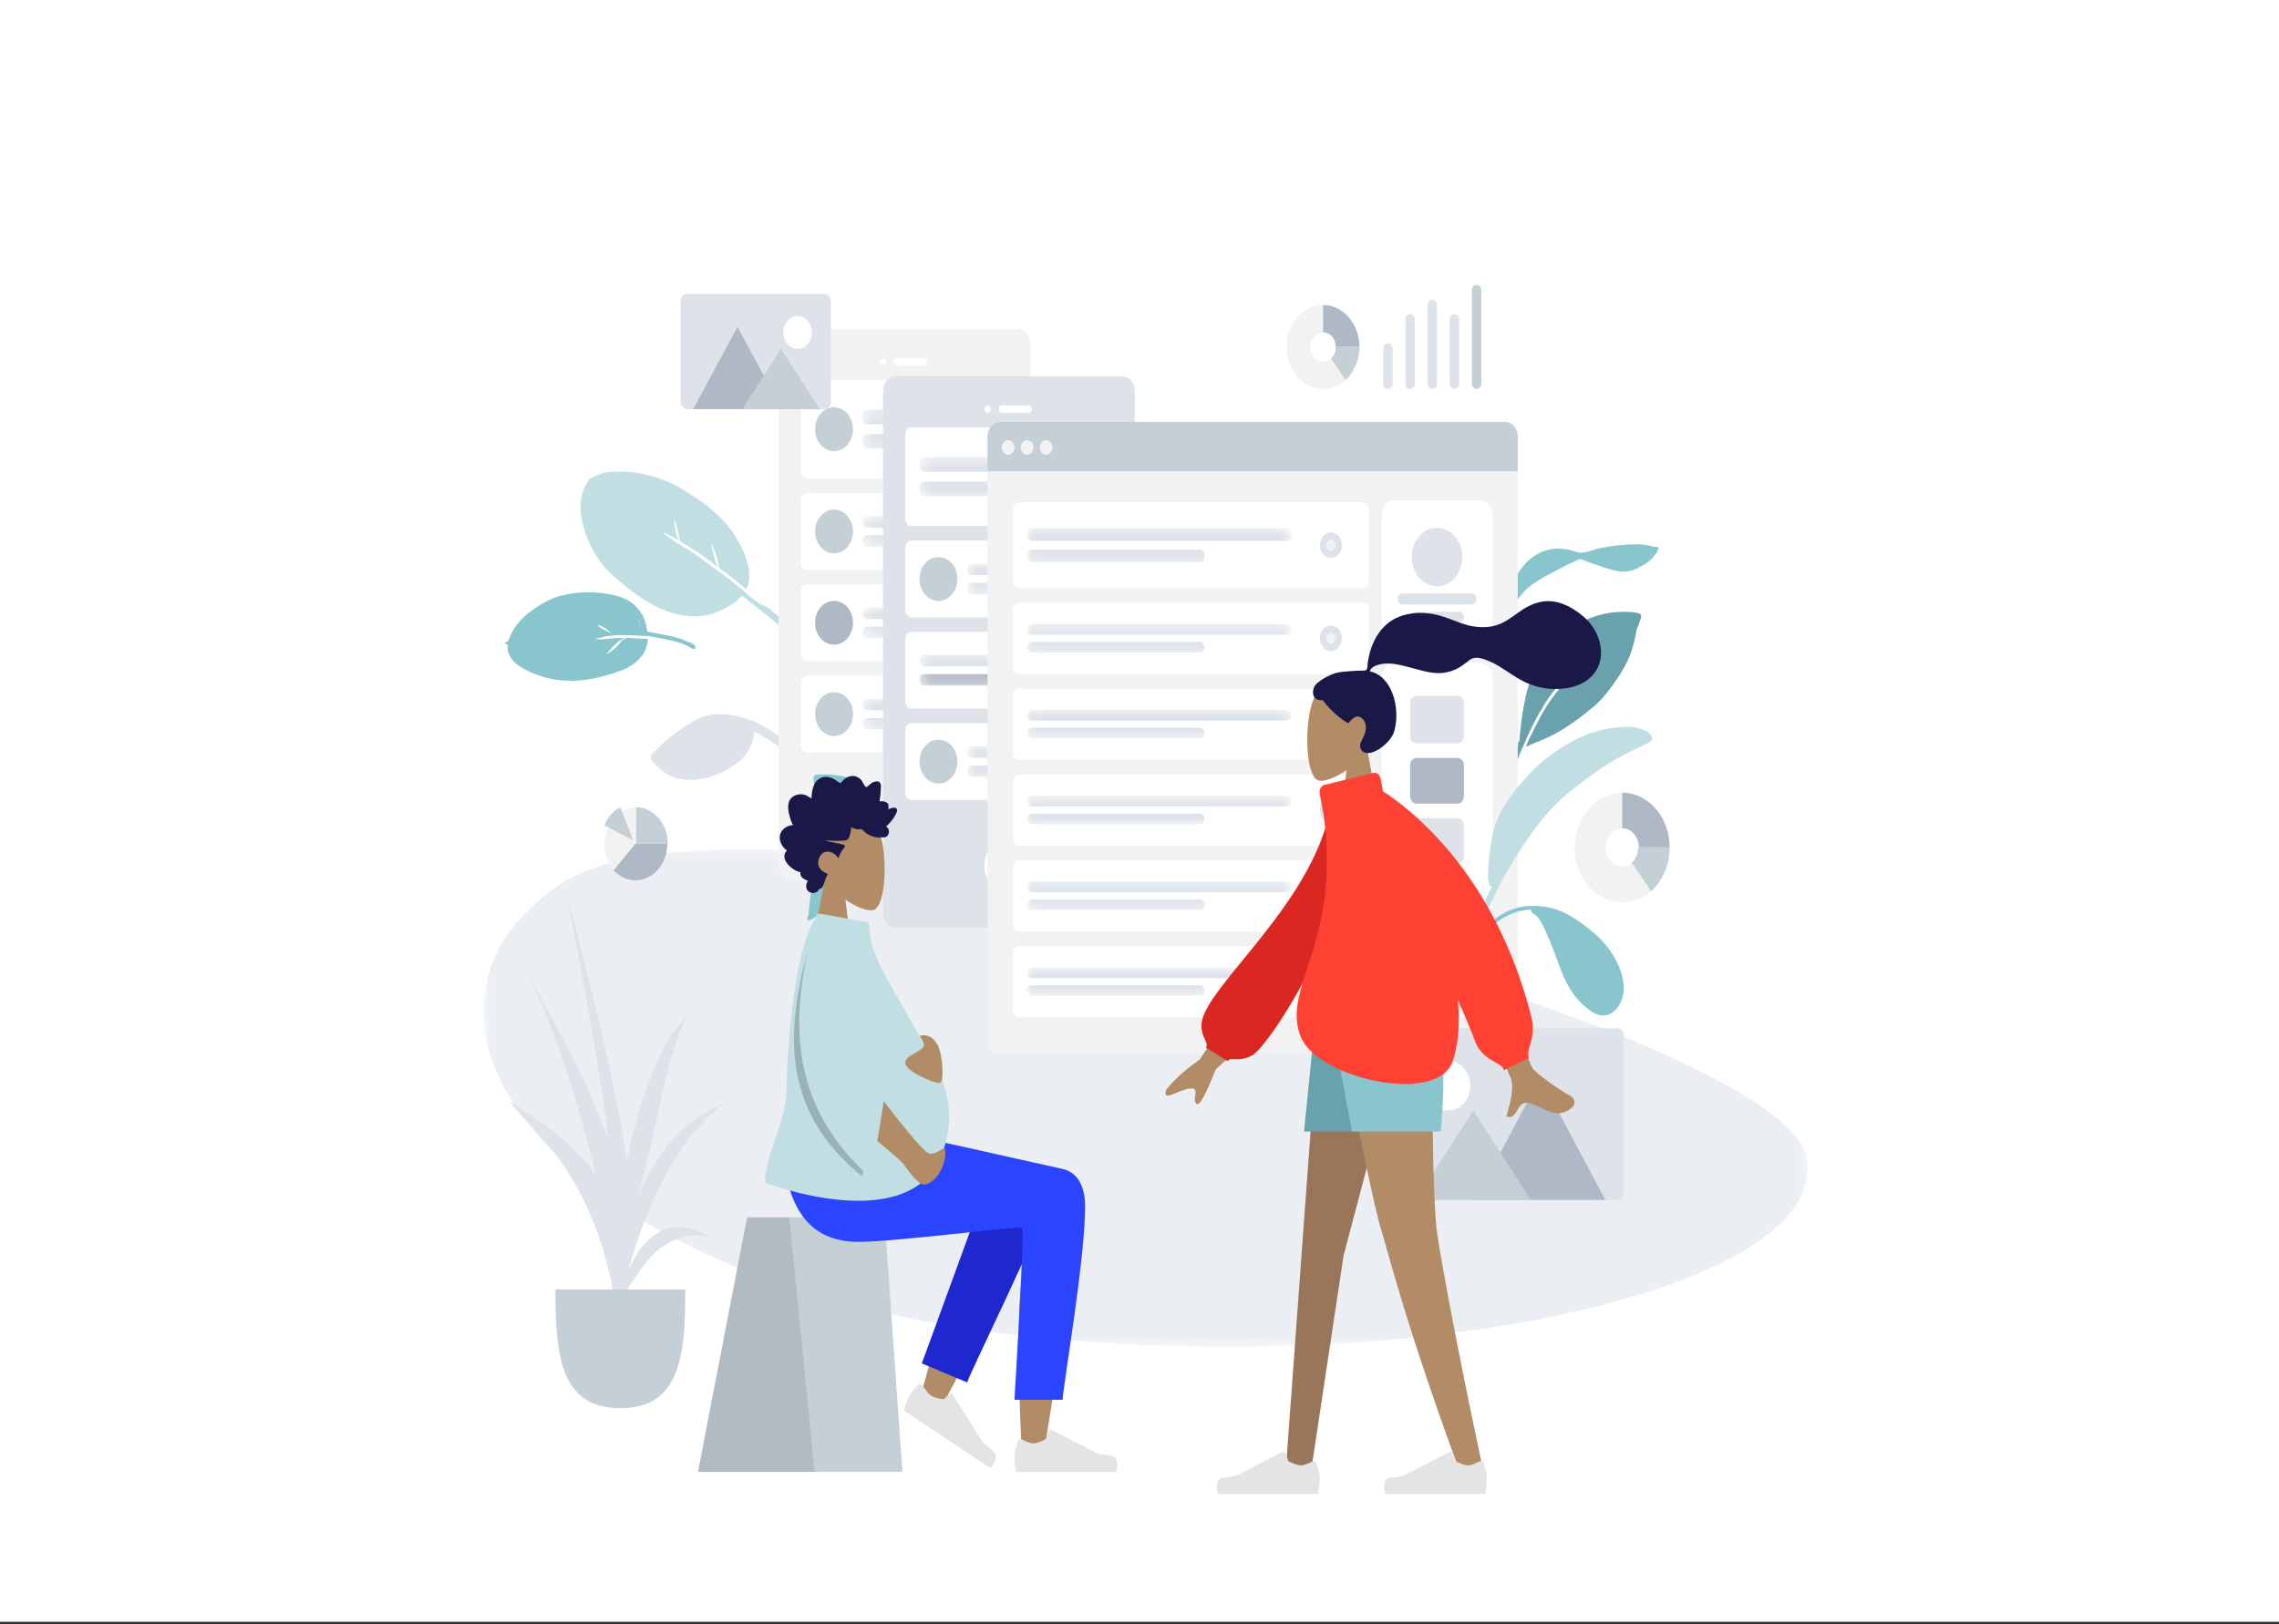 <svg width="202" height="144" viewBox="0 0 202 144" fill="none" xmlns="http://www.w3.org/2000/svg">
<rect x="0" y="0" width="202" height="144" fill="#333333" stroke="none"/>
<path d="M202 0H0V143.792H202V0Z" fill="white"/>
<path fill-rule="evenodd" clip-rule="evenodd" d="M146.481 48.471C146.405 48.408 146.229 48.386 146.146 48.367C145.802 48.289 145.449 48.255 145.098 48.255C144.019 48.257 142.922 48.379 141.862 48.59C141.187 48.725 140.374 49.177 139.703 48.931C138.535 48.504 137.355 48.525 136.247 49.135C135.234 49.694 134.465 50.755 134.017 51.901C133.949 52.074 133.674 52.711 133.596 53.14C133.563 53.228 133.531 53.316 133.502 53.406C133.421 53.66 133.347 53.919 133.279 54.179C133.25 54.29 133.177 54.535 133.264 54.582C133.125 54.878 133.002 55.182 132.9 55.497C132.602 56.412 132.276 57.416 132.171 58.386C132.132 58.745 132.131 59.107 132.167 59.466C132.184 59.644 132.177 60.002 132.281 60.137C132.503 60.424 132.617 60.022 132.592 59.831C132.401 58.373 132.77 57.003 133.206 55.632C133.489 54.746 133.953 53.935 134.473 53.2C134.894 52.606 135.345 52.138 135.922 51.743C136.627 51.261 137.381 50.872 138.128 50.481C138.619 50.224 139.111 49.974 139.616 49.752C139.729 49.703 139.905 49.576 140.03 49.576C140.294 49.575 140.667 49.799 140.921 49.882C141.757 50.157 142.604 50.508 143.469 50.649C144.024 50.739 144.544 50.637 145.062 50.424C145.115 50.403 145.203 50.346 145.313 50.266C145.698 50.095 146.062 49.88 146.379 49.57C146.563 49.391 146.728 49.16 146.88 48.948C146.925 48.885 146.944 48.812 146.946 48.743C146.979 48.723 147.002 48.699 147.007 48.67C147.045 48.462 146.701 48.458 146.481 48.471Z" fill="#89C5CC"/>
<path fill-rule="evenodd" clip-rule="evenodd" d="M58.813 65.831C58.602 66.028 58.394 66.231 58.191 66.441C58.037 66.601 57.764 66.793 57.708 67.036C57.651 67.288 57.833 67.525 57.976 67.677C58.736 68.484 59.592 69.03 60.645 69.121C62.266 69.26 63.677 68.782 65.084 67.842C66.072 67.181 66.726 66.204 66.869 64.885C68.046 65.449 69.184 66.228 70.151 67.183C70.629 67.654 71.04 68.176 71.42 68.755C71.663 69.126 71.899 69.502 72.117 69.893C72.212 70.063 72.309 70.365 72.466 70.463C72.65 70.578 72.873 70.397 72.864 70.161C72.856 69.964 72.672 69.736 72.586 69.575C72.443 69.308 72.298 69.043 72.145 68.783C71.898 68.363 71.643 67.948 71.364 67.555C70.738 66.671 69.941 65.941 69.115 65.318C67.531 64.123 65.792 63.37 63.865 63.307C62.679 63.267 61.682 63.735 60.669 64.433C60.037 64.868 59.386 65.295 58.813 65.831Z" fill="#DDE3E9"/>
<path fill-rule="evenodd" clip-rule="evenodd" d="M74.19 60.052C72.955 58.583 71.716 57.133 70.335 55.84C69.522 55.078 68.665 54.386 67.826 53.663C67.922 53.761 68.017 53.862 68.11 53.965C67.848 53.76 67.505 53.644 67.227 53.453C66.917 53.242 66.621 52.999 66.331 52.755C65.763 52.278 65.205 51.791 64.622 51.339C63.972 50.836 63.299 50.37 62.639 49.886C62.078 49.474 61.511 49.024 60.911 48.688C60.584 48.504 60.256 48.287 59.928 48.096C59.818 48.032 58.704 47.219 58.706 47.217C58.768 47.163 59.329 47.468 59.416 47.508C59.669 47.628 59.911 47.771 60.155 47.913C60.021 47.609 59.916 47.289 59.858 46.952C59.84 46.849 59.698 46.092 59.77 46.028C59.807 45.997 60.163 47.35 60.181 47.48C60.196 47.586 60.193 47.738 60.223 47.839C60.272 48 60.269 47.951 60.376 48.042C60.571 48.209 60.831 48.314 61.042 48.453C61.156 48.527 61.509 48.818 61.722 48.901C62.365 49.262 63.018 49.817 63.629 50.278C63.469 49.93 63.347 49.566 63.258 49.184C63.236 49.094 63.008 48.281 63.063 48.233C63.126 48.179 63.561 49.42 63.587 49.537C63.635 49.755 63.645 49.998 63.705 50.21C63.771 50.443 63.976 50.526 64.161 50.662C64.843 51.162 65.501 51.693 66.148 52.248C66.854 50.798 66.04 49.048 65.354 47.832C64.859 46.956 64.194 46.205 63.491 45.548C62.552 44.673 61.479 43.974 60.407 43.334C59.158 42.588 57.808 42.127 56.404 41.913C55.67 41.802 54.919 41.805 54.178 41.84C53.816 41.858 53.468 41.913 53.121 42.05C52.964 42.111 52.813 42.189 52.666 42.276C52.554 42.342 52.283 42.411 52.219 42.51C51.689 43.306 51.418 44.099 51.459 45.099C51.498 46.046 51.757 46.994 52.109 47.839C52.501 48.779 53.004 49.633 53.663 50.349C54.165 50.896 54.727 51.372 55.285 51.841C57.27 53.511 59.787 54.964 62.358 54.591C63.191 54.47 63.982 54.134 64.722 53.677C64.896 53.57 65.069 53.461 65.234 53.334C65.345 53.248 65.641 52.862 65.753 52.848C65.906 52.829 66.235 53.188 66.379 53.298C67.469 54.128 68.531 55.005 69.571 55.916C70.677 56.886 71.729 57.921 72.75 59.005C73.184 59.467 73.615 59.929 74.037 60.406C74.135 60.517 74.375 60.925 74.553 60.944C74.666 60.955 74.742 60.844 74.726 60.724C74.698 60.515 74.317 60.202 74.19 60.052Z" fill="#C1DEE2"/>
<path fill-rule="evenodd" clip-rule="evenodd" d="M145.184 54.353C144.706 54.232 144.177 54.241 143.69 54.251C141.077 54.292 138.509 55.721 136.839 58.003C135.417 59.947 135.026 62.362 134.745 64.805C134.717 65.047 134.705 65.288 134.689 65.531C134.686 65.583 134.681 65.63 134.675 65.674C134.565 65.788 134.507 65.921 134.572 66.067C134.329 66.681 134.123 67.312 133.946 67.962C133.426 69.876 132.897 71.826 133.223 73.839C133.299 72.732 133.46 71.599 133.651 70.51C133.662 70.447 133.674 70.385 133.686 70.323C133.688 70.317 133.689 70.31 133.69 70.304C133.758 69.97 133.846 69.647 133.953 69.328C133.954 69.324 133.955 69.321 133.956 69.318C133.971 69.276 133.986 69.234 134 69.192C134.031 69.106 134.063 69.02 134.096 68.934C134.108 68.905 134.118 68.875 134.129 68.846C134.285 68.404 134.351 67.907 134.49 67.45C134.524 67.347 134.559 67.243 134.595 67.14C134.598 67.134 134.6 67.128 134.602 67.122C134.701 66.845 134.81 66.572 134.926 66.301C134.989 66.246 135.022 66.111 135.077 65.988C135.088 65.964 135.175 65.802 135.202 65.709C135.27 65.557 135.337 65.405 135.406 65.253C135.404 65.254 135.402 65.255 135.4 65.256C135.469 65.11 135.537 64.965 135.606 64.82C135.621 64.789 135.636 64.757 135.651 64.725C135.676 64.674 135.7 64.624 135.725 64.573C135.953 64.1 136.196 63.637 136.448 63.179C136.538 63.016 136.753 62.781 136.795 62.598C136.796 62.591 136.796 62.585 136.797 62.578C137.344 61.691 137.974 60.873 138.73 60.225C138.638 60.339 138.444 60.725 138.393 60.802C138.236 61.036 138.065 61.254 137.894 61.475C137.588 61.871 137.289 62.279 137.023 62.711C136.537 63.5 136.117 64.33 135.721 65.178C135.717 65.183 135.713 65.187 135.709 65.192C135.51 65.476 135.385 65.904 135.241 66.229C135.809 65.925 136.437 65.728 137.019 65.458C137.6 65.189 138.165 64.89 138.711 64.539C139.436 64.072 140.188 63.545 140.873 62.948C141.659 62.386 142.318 61.612 142.9 60.8C143.591 59.839 144.222 58.87 144.612 57.703C144.804 57.13 144.954 56.532 145.044 55.928C145.048 55.901 145.054 55.873 145.058 55.843C145.15 55.634 145.232 55.421 145.301 55.202C145.41 54.856 145.667 54.474 145.184 54.353Z" fill="#69A1AC"/>
<path fill-rule="evenodd" clip-rule="evenodd" d="M54.187 56.191C53.998 55.973 53.785 55.776 53.535 55.636C53.471 55.6 53.001 55.363 52.97 55.415C52.899 55.536 54.13 56.122 54.187 56.191ZM56.42 54.734C56.418 54.743 56.581 55.037 56.626 55.128C56.72 55.321 56.808 55.517 56.89 55.713C56.768 55.366 56.643 55.044 56.42 54.734ZM45.003 57.131C44.846 57.184 44.657 56.972 44.861 56.92C45.026 56.878 45.017 56.868 45.092 56.727C45.152 56.612 45.189 56.472 45.242 56.352C45.353 56.096 45.481 55.853 45.637 55.625C45.971 55.136 46.378 54.714 46.835 54.359C47.632 53.739 48.525 53.172 49.473 52.888C50.981 52.435 52.696 52.407 54.206 52.721C55.141 52.915 55.995 53.253 56.616 54.053C56.926 54.453 57.17 54.922 57.277 55.438C57.304 55.572 57.299 55.722 57.334 55.854C57.387 56.057 57.364 56.003 57.587 56.043C57.831 56.086 58.075 56.13 58.318 56.175C58.956 56.292 59.598 56.416 60.219 56.607C60.424 56.669 60.624 56.746 60.819 56.835C60.967 56.902 61.556 57.113 61.627 57.317C61.746 57.657 61.347 57.503 61.223 57.429C61.115 57.364 61.003 57.303 60.89 57.248C60.605 57.108 60.309 56.999 60.005 56.913C59.678 56.82 59.343 56.751 59.01 56.681C58.699 56.616 58.387 56.557 58.075 56.5C57.901 56.469 57.727 56.438 57.554 56.408C57.494 56.398 57.39 56.343 57.398 56.425C57.033 56.35 56.638 56.361 56.266 56.34C55.81 56.315 55.353 56.294 54.896 56.309C54.566 56.32 54.236 56.343 53.908 56.39C53.717 56.418 53.528 56.458 53.34 56.509C53.237 56.537 52.83 56.596 52.773 56.692C52.798 56.651 53.247 56.691 53.304 56.689C53.533 56.679 53.76 56.655 53.988 56.628C54.411 56.578 54.835 56.552 55.259 56.556C55.257 56.635 54.968 56.776 54.897 56.828C54.738 56.946 54.586 57.075 54.444 57.215C54.194 57.463 53.895 57.771 53.723 58.065C53.774 57.978 54.025 57.865 54.114 57.799C54.257 57.693 54.397 57.58 54.529 57.459C54.651 57.347 54.765 57.227 54.877 57.103C54.989 56.98 55.142 56.724 55.289 56.642C55.298 56.637 55.362 56.691 55.398 56.673C55.435 56.654 55.481 56.562 55.49 56.558C55.628 56.502 55.888 56.572 56.032 56.579C56.406 56.597 56.78 56.621 57.153 56.643C57.269 56.65 57.367 56.622 57.411 56.712C57.458 56.809 57.372 57.064 57.348 57.169C57.258 57.561 57.098 57.912 56.846 58.215C56.374 58.783 55.793 59.162 55.136 59.416C52.619 60.386 49.941 60.775 47.425 59.765C46.384 59.347 44.815 58.6 45.003 57.131Z" fill="#89C5CC"/>
<mask id="mask0_1977_19726" style="mask-type:luminance" maskUnits="userSpaceOnUse" x="42" y="75" width="119" height="45">
<path d="M160.29 75.291H42.83V119.423H160.29V75.291Z" fill="white"/>
</mask>
<g mask="url(#mask0_1977_19726)">
<g opacity="0.6">
<path fill-rule="evenodd" clip-rule="evenodd" d="M160.191 102.855C161.904 115.175 120.396 123.211 84.671 117.603C48.945 111.995 32.556 90.094 49.604 78.425C66.651 66.756 158.479 90.535 160.191 102.855Z" fill="#DDE3E9"/>
</g>
</g>
<path d="M90.198 29.147H70.138C69.518 29.147 69.016 29.727 69.016 30.442V76.754C69.016 77.469 69.518 78.049 70.138 78.049H90.198C90.817 78.049 91.32 77.469 91.32 76.754V30.442C91.32 29.727 90.817 29.147 90.198 29.147Z" fill="#F2F2F2"/>
<path fill-rule="evenodd" clip-rule="evenodd" d="M80.098 74.973C81.26 74.973 82.203 73.885 82.203 72.544C82.203 71.202 81.26 70.115 80.098 70.115C78.936 70.115 77.994 71.202 77.994 72.544C77.994 73.885 78.936 74.973 80.098 74.973Z" fill="white"/>
<path fill-rule="evenodd" clip-rule="evenodd" d="M78.275 32.386C78.43 32.386 78.555 32.241 78.555 32.062C78.555 31.883 78.43 31.738 78.275 31.738C78.12 31.738 77.994 31.883 77.994 32.062C77.994 32.241 78.12 32.386 78.275 32.386Z" fill="white"/>
<path d="M81.921 31.738H79.536C79.382 31.738 79.256 31.883 79.256 32.062C79.256 32.24 79.382 32.386 79.536 32.386H81.921C82.076 32.386 82.202 32.24 82.202 32.062C82.202 31.883 82.076 31.738 81.921 31.738Z" fill="white"/>
<path d="M88.796 33.681H71.542C71.232 33.681 70.981 33.971 70.981 34.329V41.777C70.981 42.135 71.232 42.425 71.542 42.425H88.796C89.106 42.425 89.357 42.135 89.357 41.777V34.329C89.357 33.971 89.106 33.681 88.796 33.681Z" fill="white"/>
<mask id="mask1_1977_19726" style="mask-type:luminance" maskUnits="userSpaceOnUse" x="76" y="36" width="11" height="4">
<path d="M86.691 36.304H76.451V39.802H86.691V36.304Z" fill="white"/>
</mask>
<g mask="url(#mask1_1977_19726)">
<path d="M86.271 36.304H76.872C76.64 36.304 76.451 36.522 76.451 36.79V37.13C76.451 37.398 76.64 37.616 76.872 37.616H86.271C86.503 37.616 86.691 37.398 86.691 37.13V36.79C86.691 36.522 86.503 36.304 86.271 36.304Z" fill="#DDE3E9"/>
<path d="M82.904 38.49H76.872C76.64 38.49 76.451 38.708 76.451 38.976V39.316C76.451 39.584 76.64 39.802 76.872 39.802H82.904C83.136 39.802 83.325 39.584 83.325 39.316V38.976C83.325 38.708 83.136 38.49 82.904 38.49Z" fill="#DDE3E9"/>
</g>
<path fill-rule="evenodd" clip-rule="evenodd" d="M73.925 39.996C74.855 39.996 75.609 39.126 75.609 38.053C75.609 36.98 74.855 36.11 73.925 36.11C72.996 36.11 72.242 36.98 72.242 38.053C72.242 39.126 72.996 39.996 73.925 39.996Z" fill="#C5CFD6"/>
<path d="M88.796 43.721H71.542C71.232 43.721 70.981 44.01 70.981 44.368V49.874C70.981 50.231 71.232 50.521 71.542 50.521H88.796C89.106 50.521 89.357 50.231 89.357 49.874V44.368C89.357 44.01 89.106 43.721 88.796 43.721Z" fill="white"/>
<mask id="mask2_1977_19726" style="mask-type:luminance" maskUnits="userSpaceOnUse" x="76" y="45" width="11" height="4">
<path d="M86.691 45.761H76.451V48.481H86.691V45.761Z" fill="white"/>
</mask>
<g mask="url(#mask2_1977_19726)">
<path d="M86.271 45.761H76.872C76.64 45.761 76.451 45.978 76.451 46.246V46.295C76.451 46.563 76.64 46.781 76.872 46.781H86.271C86.503 46.781 86.691 46.563 86.691 46.295V46.246C86.691 45.978 86.503 45.761 86.271 45.761Z" fill="#DDE3E9"/>
<path d="M82.904 47.461H76.872C76.64 47.461 76.451 47.678 76.451 47.947V47.995C76.451 48.264 76.64 48.481 76.872 48.481H82.904C83.136 48.481 83.325 48.264 83.325 47.995V47.947C83.325 47.678 83.136 47.461 82.904 47.461Z" fill="#DDE3E9"/>
</g>
<path fill-rule="evenodd" clip-rule="evenodd" d="M73.925 49.064C74.855 49.064 75.609 48.194 75.609 47.121C75.609 46.048 74.855 45.178 73.925 45.178C72.996 45.178 72.242 46.048 72.242 47.121C72.242 48.194 72.996 49.064 73.925 49.064Z" fill="#C5CFD6"/>
<path d="M88.796 51.817H71.542C71.232 51.817 70.981 52.107 70.981 52.465V57.97C70.981 58.328 71.232 58.618 71.542 58.618H88.796C89.106 58.618 89.357 58.328 89.357 57.97V52.465C89.357 52.107 89.106 51.817 88.796 51.817Z" fill="white"/>
<mask id="mask3_1977_19726" style="mask-type:luminance" maskUnits="userSpaceOnUse" x="76" y="53" width="11" height="4">
<path d="M86.691 53.857H76.451V56.578H86.691V53.857Z" fill="white"/>
</mask>
<g mask="url(#mask3_1977_19726)">
<path d="M86.271 53.857H76.872C76.64 53.857 76.451 54.075 76.451 54.343V54.392C76.451 54.66 76.64 54.877 76.872 54.877H86.271C86.503 54.877 86.691 54.66 86.691 54.392V54.343C86.691 54.075 86.503 53.857 86.271 53.857Z" fill="#DDE3E9"/>
<path d="M82.904 55.557H76.872C76.64 55.557 76.451 55.775 76.451 56.043V56.092C76.451 56.36 76.64 56.578 76.872 56.578H82.904C83.136 56.578 83.325 56.36 83.325 56.092V56.043C83.325 55.775 83.136 55.557 82.904 55.557Z" fill="#DDE3E9"/>
</g>
<path fill-rule="evenodd" clip-rule="evenodd" d="M73.925 57.16C74.855 57.16 75.609 56.29 75.609 55.217C75.609 54.144 74.855 53.274 73.925 53.274C72.996 53.274 72.242 54.144 72.242 55.217C72.242 56.29 72.996 57.16 73.925 57.16Z" fill="#AFB9C5"/>
<path d="M88.796 59.913H71.542C71.232 59.913 70.981 60.203 70.981 60.561V66.067C70.981 66.424 71.232 66.714 71.542 66.714H88.796C89.106 66.714 89.357 66.424 89.357 66.067V60.561C89.357 60.203 89.106 59.913 88.796 59.913Z" fill="white"/>
<mask id="mask4_1977_19726" style="mask-type:luminance" maskUnits="userSpaceOnUse" x="76" y="61" width="11" height="4">
<path d="M86.691 61.954H76.451V64.674H86.691V61.954Z" fill="white"/>
</mask>
<g mask="url(#mask4_1977_19726)">
<path d="M86.271 61.954H76.872C76.64 61.954 76.451 62.171 76.451 62.439V62.488C76.451 62.756 76.64 62.974 76.872 62.974H86.271C86.503 62.974 86.691 62.756 86.691 62.488V62.439C86.691 62.171 86.503 61.954 86.271 61.954Z" fill="#DDE3E9"/>
<path d="M82.904 63.654H76.872C76.64 63.654 76.451 63.871 76.451 64.14V64.188C76.451 64.457 76.64 64.674 76.872 64.674H82.904C83.136 64.674 83.325 64.457 83.325 64.188V64.14C83.325 63.871 83.136 63.654 82.904 63.654Z" fill="#DDE3E9"/>
</g>
<path fill-rule="evenodd" clip-rule="evenodd" d="M73.925 65.257C74.855 65.257 75.609 64.387 75.609 63.314C75.609 62.241 74.855 61.371 73.925 61.371C72.996 61.371 72.242 62.241 72.242 63.314C72.242 64.387 72.996 65.257 73.925 65.257Z" fill="#C5CFD6"/>
<path fill-rule="evenodd" clip-rule="evenodd" d="M73.243 68.657C73.058 68.657 72.872 68.662 72.687 68.673C72.545 68.681 72.329 68.648 72.209 68.749C72.085 68.855 72.093 69.072 72.113 69.224C72.216 70.033 72.466 70.749 72.991 71.322C73.798 72.204 74.724 72.652 75.82 72.851C76.589 72.992 77.299 72.797 77.866 72.165C78.28 73.052 78.594 74.033 78.751 75.024C78.829 75.512 78.853 75.995 78.839 76.493C78.83 76.811 78.815 77.13 78.785 77.447C78.773 77.585 78.712 77.793 78.758 77.924C78.813 78.076 78.998 78.091 79.081 77.961C79.15 77.852 79.138 77.639 79.152 77.511C79.176 77.297 79.197 77.084 79.213 76.869C79.238 76.522 79.257 76.174 79.256 75.826C79.252 75.043 79.102 74.257 78.895 73.514C78.5 72.089 77.858 70.822 76.86 69.828C76.246 69.217 75.544 68.97 74.747 68.837C74.25 68.754 73.746 68.657 73.243 68.657Z" fill="#89C5CC"/>
<path fill-rule="evenodd" clip-rule="evenodd" d="M76.11 74.325C74.104 74.325 72.753 76.191 72.115 78.131C71.874 78.862 71.817 79.664 71.725 80.432C71.695 80.678 71.706 81.054 71.619 81.273C71.588 81.353 71.516 81.381 71.55 81.49C71.571 81.555 71.612 81.596 71.674 81.609C71.8 81.635 71.978 81.477 72.086 81.414C72.983 80.895 73.573 80.092 74.054 79.109C74.352 78.5 74.654 77.868 74.831 77.199C74.939 76.791 75.002 76.361 75.04 75.937C75.054 75.77 75.068 75.599 75.067 75.431C75.067 75.265 74.999 75.177 74.951 75.032C75.62 74.739 76.376 74.659 77.054 74.963C77.681 75.243 78.202 75.784 78.493 76.465C78.569 76.642 78.628 76.828 78.67 77.019C78.698 77.144 78.699 77.305 78.751 77.418C78.876 77.691 79.14 77.508 79.114 77.254C79.044 76.545 78.692 75.832 78.243 75.339C77.676 74.717 76.908 74.325 76.11 74.325Z" fill="#89C5CC"/>
<path d="M99.455 33.357H79.396C78.776 33.357 78.273 33.937 78.273 34.653V80.964C78.273 81.68 78.776 82.26 79.396 82.26H99.455C100.075 82.26 100.578 81.68 100.578 80.964V34.653C100.578 33.937 100.075 33.357 99.455 33.357Z" fill="#DDE3E9"/>
<path fill-rule="evenodd" clip-rule="evenodd" d="M89.356 79.183C90.518 79.183 91.46 78.095 91.46 76.754C91.46 75.412 90.518 74.325 89.356 74.325C88.194 74.325 87.252 75.412 87.252 76.754C87.252 78.095 88.194 79.183 89.356 79.183Z" fill="white"/>
<path fill-rule="evenodd" clip-rule="evenodd" d="M87.532 36.596C87.688 36.596 87.813 36.451 87.813 36.272C87.813 36.093 87.688 35.948 87.532 35.948C87.377 35.948 87.252 36.093 87.252 36.272C87.252 36.451 87.377 36.596 87.532 36.596Z" fill="white"/>
<path d="M91.179 35.948H88.794C88.639 35.948 88.514 36.093 88.514 36.272C88.514 36.451 88.639 36.596 88.794 36.596H91.179C91.334 36.596 91.46 36.451 91.46 36.272C91.46 36.093 91.334 35.948 91.179 35.948Z" fill="white"/>
<path d="M98.054 37.891H80.799C80.49 37.891 80.238 38.181 80.238 38.539V45.988C80.238 46.346 80.49 46.636 80.799 46.636H98.054C98.364 46.636 98.615 46.346 98.615 45.988V38.539C98.615 38.181 98.364 37.891 98.054 37.891Z" fill="white"/>
<mask id="mask5_1977_19726" style="mask-type:luminance" maskUnits="userSpaceOnUse" x="81" y="40" width="11" height="5">
<path d="M91.74 40.515H81.5V44.012H91.74V40.515Z" fill="white"/>
</mask>
<g mask="url(#mask5_1977_19726)">
<path d="M91.319 40.515H81.921C81.688 40.515 81.5 40.732 81.5 41V41.34C81.5 41.609 81.688 41.826 81.921 41.826H91.319C91.552 41.826 91.74 41.609 91.74 41.34V41C91.74 40.732 91.552 40.515 91.319 40.515Z" fill="#DDE3E9"/>
<path d="M87.953 42.7H81.921C81.688 42.7 81.5 42.918 81.5 43.186V43.526C81.5 43.795 81.688 44.012 81.921 44.012H87.953C88.185 44.012 88.374 43.795 88.374 43.526V43.186C88.374 42.918 88.185 42.7 87.953 42.7Z" fill="#DDE3E9"/>
</g>
<path fill-rule="evenodd" clip-rule="evenodd" d="M96.65 43.397C97.192 43.397 97.632 42.889 97.632 42.263C97.632 41.637 97.192 41.13 96.65 41.13C96.108 41.13 95.668 41.637 95.668 42.263C95.668 42.889 96.108 43.397 96.65 43.397Z" fill="#DDE3E9"/>
<path fill-rule="evenodd" clip-rule="evenodd" d="M96.649 42.749C96.882 42.749 97.07 42.531 97.07 42.263C97.07 41.995 96.882 41.777 96.649 41.777C96.417 41.777 96.228 41.995 96.228 42.263C96.228 42.531 96.417 42.749 96.649 42.749Z" fill="#F2F2F2"/>
<path d="M98.054 47.931H80.799C80.49 47.931 80.238 48.221 80.238 48.578V54.084C80.238 54.442 80.49 54.732 80.799 54.732H98.054C98.364 54.732 98.615 54.442 98.615 54.084V48.578C98.615 48.221 98.364 47.931 98.054 47.931Z" fill="white"/>
<mask id="mask6_1977_19726" style="mask-type:luminance" maskUnits="userSpaceOnUse" x="85" y="49" width="11" height="4">
<path d="M95.949 49.971H85.709V52.692H95.949V49.971Z" fill="white"/>
</mask>
<g mask="url(#mask6_1977_19726)">
<path d="M95.528 49.971H86.13C85.897 49.971 85.709 50.189 85.709 50.457V50.506C85.709 50.774 85.897 50.991 86.13 50.991H95.528C95.761 50.991 95.949 50.774 95.949 50.506V50.457C95.949 50.189 95.761 49.971 95.528 49.971Z" fill="#DDE3E9"/>
<path d="M92.162 51.671H86.13C85.897 51.671 85.709 51.889 85.709 52.157V52.206C85.709 52.474 85.897 52.691 86.13 52.691H92.162C92.394 52.691 92.583 52.474 92.583 52.206V52.157C92.583 51.889 92.394 51.671 92.162 51.671Z" fill="#DDE3E9"/>
</g>
<path fill-rule="evenodd" clip-rule="evenodd" d="M83.183 53.275C84.113 53.275 84.867 52.404 84.867 51.331C84.867 50.258 84.113 49.388 83.183 49.388C82.254 49.388 81.5 50.258 81.5 51.331C81.5 52.404 82.254 53.275 83.183 53.275Z" fill="#C5CFD6"/>
<path d="M98.054 56.027H80.799C80.49 56.027 80.238 56.317 80.238 56.675V62.18C80.238 62.538 80.49 62.828 80.799 62.828H98.054C98.364 62.828 98.615 62.538 98.615 62.18V56.675C98.615 56.317 98.364 56.027 98.054 56.027Z" fill="white"/>
<mask id="mask7_1977_19726" style="mask-type:luminance" maskUnits="userSpaceOnUse" x="81" y="58" width="11" height="3">
<path d="M91.74 58.067H81.5V60.788H91.74V58.067Z" fill="white"/>
</mask>
<g mask="url(#mask7_1977_19726)">
<path d="M91.319 58.067H81.921C81.688 58.067 81.5 58.285 81.5 58.553V58.602C81.5 58.87 81.688 59.087 81.921 59.087H91.319C91.552 59.087 91.74 58.87 91.74 58.602V58.553C91.74 58.285 91.552 58.067 91.319 58.067Z" fill="#DDE3E9"/>
<path d="M87.953 59.768H81.921C81.688 59.768 81.5 59.985 81.5 60.254V60.302C81.5 60.571 81.688 60.788 81.921 60.788H87.953C88.185 60.788 88.374 60.571 88.374 60.302V60.254C88.374 59.985 88.185 59.768 87.953 59.768Z" fill="#AFB9C5"/>
</g>
<path fill-rule="evenodd" clip-rule="evenodd" d="M96.65 60.561C97.192 60.561 97.632 60.053 97.632 59.427C97.632 58.801 97.192 58.294 96.65 58.294C96.108 58.294 95.668 58.801 95.668 59.427C95.668 60.053 96.108 60.561 96.65 60.561Z" fill="#DDE3E9"/>
<path fill-rule="evenodd" clip-rule="evenodd" d="M96.649 59.913C96.882 59.913 97.07 59.696 97.07 59.428C97.07 59.159 96.882 58.942 96.649 58.942C96.417 58.942 96.228 59.159 96.228 59.428C96.228 59.696 96.417 59.913 96.649 59.913Z" fill="#F2F2F2"/>
<path d="M98.054 64.124H80.799C80.49 64.124 80.238 64.414 80.238 64.772V70.277C80.238 70.635 80.49 70.925 80.799 70.925H98.054C98.364 70.925 98.615 70.635 98.615 70.277V64.772C98.615 64.414 98.364 64.124 98.054 64.124Z" fill="white"/>
<mask id="mask8_1977_19726" style="mask-type:luminance" maskUnits="userSpaceOnUse" x="85" y="66" width="11" height="3">
<path d="M95.949 66.164H85.709V68.885H95.949V66.164Z" fill="white"/>
</mask>
<g mask="url(#mask8_1977_19726)">
<path d="M95.528 66.164H86.13C85.897 66.164 85.709 66.382 85.709 66.65V66.698C85.709 66.967 85.897 67.184 86.13 67.184H95.528C95.761 67.184 95.949 66.967 95.949 66.698V66.65C95.949 66.382 95.761 66.164 95.528 66.164Z" fill="#DDE3E9"/>
<path d="M92.162 67.865H86.13C85.897 67.865 85.709 68.082 85.709 68.35V68.399C85.709 68.667 85.897 68.885 86.13 68.885H92.162C92.394 68.885 92.583 68.667 92.583 68.399V68.35C92.583 68.082 92.394 67.865 92.162 67.865Z" fill="#DDE3E9"/>
</g>
<path fill-rule="evenodd" clip-rule="evenodd" d="M83.183 69.467C84.113 69.467 84.867 68.597 84.867 67.524C84.867 66.451 84.113 65.581 83.183 65.581C82.254 65.581 81.5 66.451 81.5 67.524C81.5 68.597 82.254 69.467 83.183 69.467Z" fill="#C5CFD6"/>
<path d="M133.404 37.406H88.655C88.036 37.406 87.533 37.986 87.533 38.701V92.137C87.533 92.853 88.036 93.433 88.655 93.433H133.404C134.024 93.433 134.526 92.853 134.526 92.137V38.701C134.526 37.986 134.024 37.406 133.404 37.406Z" fill="#F2F2F2"/>
<path d="M131.16 44.368H123.585C122.965 44.368 122.463 44.948 122.463 45.664V56.189C122.463 56.905 122.965 57.485 123.585 57.485H131.16C131.78 57.485 132.282 56.905 132.282 56.189V45.664C132.282 44.948 131.78 44.368 131.16 44.368Z" fill="white"/>
<path fill-rule="evenodd" clip-rule="evenodd" d="M127.371 51.979C128.611 51.979 129.616 50.819 129.616 49.389C129.616 47.958 128.611 46.798 127.371 46.798C126.132 46.798 125.127 47.958 125.127 49.389C125.127 50.819 126.132 51.979 127.371 51.979Z" fill="#DDE3E9"/>
<path d="M130.458 52.627H124.286C124.054 52.627 123.865 52.844 123.865 53.113C123.865 53.381 124.054 53.599 124.286 53.599H130.458C130.691 53.599 130.879 53.381 130.879 53.113C130.879 52.844 130.691 52.627 130.458 52.627Z" fill="#DDE3E9"/>
<path d="M129.337 54.246H125.409C125.177 54.246 124.988 54.464 124.988 54.732C124.988 55 125.177 55.218 125.409 55.218H129.337C129.569 55.218 129.758 55 129.758 54.732C129.758 54.464 129.569 54.246 129.337 54.246Z" fill="#DDE3E9"/>
<path d="M87.533 38.701C87.533 37.986 88.036 37.406 88.655 37.406H133.404C134.024 37.406 134.526 37.986 134.526 38.701V41.778H87.533V38.701Z" fill="#C5CFD6"/>
<path fill-rule="evenodd" clip-rule="evenodd" d="M89.356 40.32C89.666 40.32 89.917 40.03 89.917 39.673C89.917 39.315 89.666 39.025 89.356 39.025C89.046 39.025 88.795 39.315 88.795 39.673C88.795 40.03 89.046 40.32 89.356 40.32Z" fill="#F2F2F2"/>
<path fill-rule="evenodd" clip-rule="evenodd" d="M91.04 40.32C91.35 40.32 91.601 40.03 91.601 39.673C91.601 39.315 91.35 39.025 91.04 39.025C90.73 39.025 90.478 39.315 90.478 39.673C90.478 40.03 90.73 40.32 91.04 40.32Z" fill="#F2F2F2"/>
<path fill-rule="evenodd" clip-rule="evenodd" d="M92.723 40.32C93.033 40.32 93.284 40.03 93.284 39.673C93.284 39.315 93.033 39.025 92.723 39.025C92.413 39.025 92.162 39.315 92.162 39.673C92.162 40.03 92.413 40.32 92.723 40.32Z" fill="#F2F2F2"/>
<path d="M131.16 58.78H123.585C122.965 58.78 122.463 59.36 122.463 60.075V88.899C122.463 89.614 122.965 90.194 123.585 90.194H131.16C131.78 90.194 132.282 89.614 132.282 88.899V60.075C132.282 59.36 131.78 58.78 131.16 58.78Z" fill="white"/>
<path d="M129.197 61.695H125.549C125.239 61.695 124.988 61.985 124.988 62.343V65.257C124.988 65.615 125.239 65.905 125.549 65.905H129.197C129.507 65.905 129.758 65.615 129.758 65.257V62.343C129.758 61.985 129.507 61.695 129.197 61.695Z" fill="#DDE3E9"/>
<path d="M129.197 67.2H125.549C125.239 67.2 124.988 67.49 124.988 67.848V70.601C124.988 70.959 125.239 71.249 125.549 71.249H129.197C129.507 71.249 129.758 70.959 129.758 70.601V67.848C129.758 67.49 129.507 67.2 129.197 67.2Z" fill="#AFB9C5"/>
<path d="M129.197 72.544H125.549C125.239 72.544 124.988 72.834 124.988 73.192V75.944C124.988 76.302 125.239 76.592 125.549 76.592H129.197C129.507 76.592 129.758 76.302 129.758 75.944V73.192C129.758 72.834 129.507 72.544 129.197 72.544Z" fill="#DDE3E9"/>
<path d="M129.197 83.231H125.549C125.239 83.231 124.988 83.521 124.988 83.879V86.632C124.988 86.989 125.239 87.279 125.549 87.279H129.197C129.507 87.279 129.758 86.989 129.758 86.632V83.879C129.758 83.521 129.507 83.231 129.197 83.231Z" fill="#DDE3E9"/>
<path d="M129.197 77.888H125.549C125.239 77.888 124.988 78.178 124.988 78.535V81.288C124.988 81.646 125.239 81.936 125.549 81.936H129.197C129.507 81.936 129.758 81.646 129.758 81.288V78.535C129.758 78.178 129.507 77.888 129.197 77.888Z" fill="#C5CFD6"/>
<path d="M120.779 44.531H90.338C90.029 44.531 89.777 44.821 89.777 45.178V51.493C89.777 51.851 90.029 52.141 90.338 52.141H120.779C121.089 52.141 121.34 51.851 121.34 51.493V45.178C121.34 44.821 121.089 44.531 120.779 44.531Z" fill="white"/>
<mask id="mask9_1977_19726" style="mask-type:luminance" maskUnits="userSpaceOnUse" x="91" y="46" width="24" height="4">
<path d="M114.465 46.814H91.039V49.858H114.465V46.814Z" fill="white"/>
</mask>
<g mask="url(#mask9_1977_19726)">
<path d="M114.045 46.814H91.46C91.228 46.814 91.039 47.031 91.039 47.3V47.469C91.039 47.738 91.228 47.955 91.46 47.955H114.045C114.277 47.955 114.465 47.738 114.465 47.469V47.3C114.465 47.031 114.277 46.814 114.045 46.814Z" fill="#DDE3E9"/>
<path d="M106.343 48.716H91.46C91.228 48.716 91.039 48.934 91.039 49.202V49.372C91.039 49.64 91.228 49.858 91.46 49.858H106.343C106.575 49.858 106.764 49.64 106.764 49.372V49.202C106.764 48.934 106.575 48.716 106.343 48.716Z" fill="#DDE3E9"/>
</g>
<path fill-rule="evenodd" clip-rule="evenodd" d="M117.966 49.469C118.509 49.469 118.948 48.962 118.948 48.336C118.948 47.71 118.509 47.202 117.966 47.202C117.424 47.202 116.984 47.71 116.984 48.336C116.984 48.962 117.424 49.469 117.966 49.469Z" fill="#DDE3E9"/>
<path fill-rule="evenodd" clip-rule="evenodd" d="M117.966 48.822C118.198 48.822 118.387 48.604 118.387 48.336C118.387 48.068 118.198 47.85 117.966 47.85C117.733 47.85 117.545 48.068 117.545 48.336C117.545 48.604 117.733 48.822 117.966 48.822Z" fill="#F2F2F2"/>
<path d="M120.779 53.437H90.338C90.029 53.437 89.777 53.727 89.777 54.084V59.104C89.777 59.462 90.029 59.752 90.338 59.752H120.779C121.089 59.752 121.34 59.462 121.34 59.104V54.084C121.34 53.727 121.089 53.437 120.779 53.437Z" fill="white"/>
<mask id="mask10_1977_19726" style="mask-type:luminance" maskUnits="userSpaceOnUse" x="91" y="55" width="24" height="3">
<path d="M114.465 55.331H91.039V57.857H114.465V55.331Z" fill="white"/>
</mask>
<g mask="url(#mask10_1977_19726)">
<path d="M114.055 55.331H91.449C91.223 55.331 91.039 55.543 91.039 55.805C91.039 56.066 91.223 56.278 91.449 56.278H114.055C114.282 56.278 114.465 56.066 114.465 55.805C114.465 55.543 114.282 55.331 114.055 55.331Z" fill="#DDE3E9"/>
<path d="M106.353 56.91H91.449C91.223 56.91 91.039 57.122 91.039 57.384C91.039 57.645 91.223 57.857 91.449 57.857H106.353C106.58 57.857 106.764 57.645 106.764 57.384C106.764 57.122 106.58 56.91 106.353 56.91Z" fill="#DDE3E9"/>
</g>
<path fill-rule="evenodd" clip-rule="evenodd" d="M117.966 57.728C118.509 57.728 118.948 57.22 118.948 56.594C118.948 55.968 118.509 55.461 117.966 55.461C117.424 55.461 116.984 55.968 116.984 56.594C116.984 57.22 117.424 57.728 117.966 57.728Z" fill="#DDE3E9"/>
<path fill-rule="evenodd" clip-rule="evenodd" d="M117.966 57.08C118.198 57.08 118.387 56.862 118.387 56.594C118.387 56.326 118.198 56.108 117.966 56.108C117.733 56.108 117.545 56.326 117.545 56.594C117.545 56.862 117.733 57.08 117.966 57.08Z" fill="#F2F2F2"/>
<path d="M120.779 61.047H90.338C90.029 61.047 89.777 61.337 89.777 61.695V66.715C89.777 67.072 90.029 67.362 90.338 67.362H120.779C121.089 67.362 121.34 67.072 121.34 66.715V61.695C121.34 61.337 121.089 61.047 120.779 61.047Z" fill="white"/>
<mask id="mask11_1977_19726" style="mask-type:luminance" maskUnits="userSpaceOnUse" x="91" y="62" width="24" height="4">
<path d="M114.465 62.942H91.039V65.468H114.465V62.942Z" fill="white"/>
</mask>
<g mask="url(#mask11_1977_19726)">
<path d="M114.055 62.942H91.449C91.223 62.942 91.039 63.154 91.039 63.415C91.039 63.677 91.223 63.889 91.449 63.889H114.055C114.282 63.889 114.465 63.677 114.465 63.415C114.465 63.154 114.282 62.942 114.055 62.942Z" fill="#DDE3E9"/>
<path d="M106.353 64.52H91.449C91.223 64.52 91.039 64.733 91.039 64.994C91.039 65.256 91.223 65.468 91.449 65.468H106.353C106.58 65.468 106.764 65.256 106.764 64.994C106.764 64.733 106.58 64.52 106.353 64.52Z" fill="#DDE3E9"/>
</g>
<path fill-rule="evenodd" clip-rule="evenodd" d="M117.966 65.338C118.509 65.338 118.948 64.831 118.948 64.205C118.948 63.579 118.509 63.071 117.966 63.071C117.424 63.071 116.984 63.579 116.984 64.205C116.984 64.831 117.424 65.338 117.966 65.338Z" fill="#DDE3E9"/>
<path fill-rule="evenodd" clip-rule="evenodd" d="M117.966 64.691C118.198 64.691 118.387 64.473 118.387 64.205C118.387 63.937 118.198 63.719 117.966 63.719C117.733 63.719 117.545 63.937 117.545 64.205C117.545 64.473 117.733 64.691 117.966 64.691Z" fill="#AFB9C5"/>
<path d="M120.779 83.879H90.338C90.029 83.879 89.777 84.169 89.777 84.527V89.547C89.777 89.904 90.029 90.194 90.338 90.194H120.779C121.089 90.194 121.34 89.904 121.34 89.547V84.527C121.34 84.169 121.089 83.879 120.779 83.879Z" fill="white"/>
<mask id="mask12_1977_19726" style="mask-type:luminance" maskUnits="userSpaceOnUse" x="91" y="85" width="24" height="4">
<path d="M114.465 85.774H91.039V88.3H114.465V85.774Z" fill="white"/>
</mask>
<g mask="url(#mask12_1977_19726)">
<path d="M114.055 85.774H91.449C91.223 85.774 91.039 85.986 91.039 86.247C91.039 86.509 91.223 86.721 91.449 86.721H114.055C114.282 86.721 114.465 86.509 114.465 86.247C114.465 85.986 114.282 85.774 114.055 85.774Z" fill="#DDE3E9"/>
<path d="M106.353 87.352H91.449C91.223 87.352 91.039 87.564 91.039 87.826C91.039 88.088 91.223 88.3 91.449 88.3H106.353C106.58 88.3 106.764 88.088 106.764 87.826C106.764 87.564 106.58 87.352 106.353 87.352Z" fill="#DDE3E9"/>
</g>
<path fill-rule="evenodd" clip-rule="evenodd" d="M117.966 88.17C118.509 88.17 118.948 87.663 118.948 87.037C118.948 86.411 118.509 85.903 117.966 85.903C117.424 85.903 116.984 86.411 116.984 87.037C116.984 87.663 117.424 88.17 117.966 88.17Z" fill="#DDE3E9"/>
<path fill-rule="evenodd" clip-rule="evenodd" d="M117.966 87.523C118.198 87.523 118.387 87.305 118.387 87.037C118.387 86.769 118.198 86.551 117.966 86.551C117.733 86.551 117.545 86.769 117.545 87.037C117.545 87.305 117.733 87.523 117.966 87.523Z" fill="#F2F2F2"/>
<path d="M120.779 76.269H90.338C90.029 76.269 89.777 76.558 89.777 76.916V81.936C89.777 82.294 90.029 82.584 90.338 82.584H120.779C121.089 82.584 121.34 82.294 121.34 81.936V76.916C121.34 76.558 121.089 76.269 120.779 76.269Z" fill="white"/>
<mask id="mask13_1977_19726" style="mask-type:luminance" maskUnits="userSpaceOnUse" x="91" y="78" width="24" height="3">
<path d="M114.465 78.163H91.039V80.689H114.465V78.163Z" fill="white"/>
</mask>
<g mask="url(#mask13_1977_19726)">
<path d="M114.055 78.163H91.449C91.223 78.163 91.039 78.375 91.039 78.637C91.039 78.898 91.223 79.11 91.449 79.11H114.055C114.282 79.11 114.465 78.898 114.465 78.637C114.465 78.375 114.282 78.163 114.055 78.163Z" fill="#DDE3E9"/>
<path d="M106.353 79.742H91.449C91.223 79.742 91.039 79.954 91.039 80.215C91.039 80.477 91.223 80.689 91.449 80.689H106.353C106.58 80.689 106.764 80.477 106.764 80.215C106.764 79.954 106.58 79.742 106.353 79.742Z" fill="#DDE3E9"/>
</g>
<path fill-rule="evenodd" clip-rule="evenodd" d="M117.966 80.56C118.509 80.56 118.948 80.052 118.948 79.426C118.948 78.8 118.509 78.293 117.966 78.293C117.424 78.293 116.984 78.8 116.984 79.426C116.984 80.052 117.424 80.56 117.966 80.56Z" fill="#DDE3E9"/>
<path fill-rule="evenodd" clip-rule="evenodd" d="M117.966 79.912C118.198 79.912 118.387 79.695 118.387 79.426C118.387 79.158 118.198 78.94 117.966 78.94C117.733 78.94 117.545 79.158 117.545 79.426C117.545 79.695 117.733 79.912 117.966 79.912Z" fill="#F2F2F2"/>
<path d="M120.779 68.658H90.338C90.029 68.658 89.777 68.948 89.777 69.306V74.325C89.777 74.683 90.029 74.973 90.338 74.973H120.779C121.089 74.973 121.34 74.683 121.34 74.325V69.306C121.34 68.948 121.089 68.658 120.779 68.658Z" fill="white"/>
<mask id="mask14_1977_19726" style="mask-type:luminance" maskUnits="userSpaceOnUse" x="91" y="70" width="24" height="4">
<path d="M114.465 70.552H91.039V73.079H114.465V70.552Z" fill="white"/>
</mask>
<g mask="url(#mask14_1977_19726)">
<path d="M114.055 70.552H91.449C91.223 70.552 91.039 70.764 91.039 71.026C91.039 71.288 91.223 71.5 91.449 71.5H114.055C114.282 71.5 114.465 71.288 114.465 71.026C114.465 70.764 114.282 70.552 114.055 70.552Z" fill="#DDE3E9"/>
<path d="M106.353 72.131H91.449C91.223 72.131 91.039 72.343 91.039 72.605C91.039 72.867 91.223 73.079 91.449 73.079H106.353C106.58 73.079 106.764 72.867 106.764 72.605C106.764 72.343 106.58 72.131 106.353 72.131Z" fill="#DDE3E9"/>
</g>
<path fill-rule="evenodd" clip-rule="evenodd" d="M117.966 72.949C118.509 72.949 118.948 72.442 118.948 71.816C118.948 71.19 118.509 70.682 117.966 70.682C117.424 70.682 116.984 71.19 116.984 71.816C116.984 72.442 117.424 72.949 117.966 72.949Z" fill="#DDE3E9"/>
<path fill-rule="evenodd" clip-rule="evenodd" d="M117.966 72.301C118.198 72.301 118.387 72.084 118.387 71.816C118.387 71.547 118.198 71.33 117.966 71.33C117.733 71.33 117.545 71.547 117.545 71.816C117.545 72.084 117.733 72.301 117.966 72.301Z" fill="#F2F2F2"/>
<path fill-rule="evenodd" clip-rule="evenodd" d="M146.167 64.994C145.613 64.561 144.878 64.447 144.216 64.447C141.629 64.447 139.198 65.555 137.098 67.205C135.948 68.109 134.918 69.261 134.009 70.46C133.485 71.152 133.017 71.901 132.686 72.734C132.462 73.296 132.309 73.881 132.205 74.485C132.079 75.222 131.978 75.972 131.932 76.721C131.914 77.016 131.766 78.579 132.191 78.606C132.188 78.644 132.188 78.681 132.19 78.714C131.268 80.378 130.699 82.327 130.171 84.176C129.712 85.784 129.302 87.406 129.036 89.071C128.686 91.261 128.457 93.485 128.347 95.707C128.324 96.185 128.308 96.663 128.294 97.141C128.282 97.549 128.27 97.957 128.259 98.365C128.246 98.822 128.176 99.348 128.239 99.803C128.294 100.198 128.59 100.139 128.604 99.745C128.619 99.269 128.617 98.793 128.635 98.317C128.659 97.685 128.684 97.053 128.71 96.422C128.897 92.035 129.596 87.712 130.887 83.568C131.409 81.891 132.008 80.304 132.777 78.753C133.453 77.389 134.267 76.068 135.098 74.839C135.906 73.644 136.747 72.476 137.737 71.464C138.541 70.642 139.425 69.926 140.333 69.26C141.487 68.414 142.639 67.589 143.89 66.939C144.54 66.602 145.202 66.3 145.857 65.976C145.975 65.918 146.101 65.861 146.215 65.794C146.592 65.569 146.467 65.23 146.167 64.994Z" fill="#C1DEE2"/>
<path fill-rule="evenodd" clip-rule="evenodd" d="M135.762 80.316C136.811 80.316 137.744 80.474 138.711 80.955C139.545 81.37 140.304 81.92 141.044 82.519C142.082 83.36 142.9 84.34 143.472 85.638C143.814 86.414 144.065 87.511 143.835 88.357C143.564 89.353 142.821 90.184 141.843 90.009C141.239 89.9 140.683 89.438 140.224 89.003C139.674 88.482 139.233 87.856 138.87 87.161C138.277 86.027 137.928 84.745 137.424 83.56C137.185 82.998 136.954 82.432 136.668 81.897C136.526 81.633 136.375 81.37 136.16 81.174C136.045 81.068 135.56 80.886 135.745 80.65C133.025 80.691 130.616 83.103 130.093 86.088C130.045 86.366 130.007 86.646 129.967 86.926C129.941 87.103 129.952 87.755 129.815 87.868C129.513 88.117 129.64 87.36 129.653 87.251C129.686 86.969 129.722 86.688 129.759 86.407C129.963 84.88 130.552 83.46 131.535 82.37C132.658 81.124 134.174 80.316 135.762 80.316Z" fill="#89C5CC"/>
<path fill-rule="evenodd" clip-rule="evenodd" d="M46.421 85.617C49.04 90.688 52.09 95.598 53.921 101.142C53.847 100.489 53.769 99.836 53.681 99.184C53.217 95.728 52.639 92.298 52.032 88.872C51.723 87.127 51.396 85.389 51.061 83.651C50.881 82.718 50.703 81.784 50.519 80.851C50.474 80.625 50.436 80.23 50.38 79.831C52.16 86.573 53.876 93.32 55.132 100.224C55.296 101.13 55.437 102.035 55.551 102.938C55.591 102.732 55.63 102.526 55.672 102.32C56.18 99.858 56.942 97.415 57.849 95.112C58.283 94.011 58.781 92.934 59.368 91.931C59.733 91.305 60.596 90.562 60.93 89.921C59.105 93.785 58.446 98.619 57.392 102.82C57.135 103.845 56.876 104.869 56.623 105.894C58.212 102.215 60.677 99.192 64.105 97.883C59.956 101.048 57.467 106.59 55.79 112.258C55.784 112.326 55.778 112.393 55.772 112.46C56.266 111.379 56.887 110.401 57.73 109.716C59.533 108.25 61.533 108.677 63.283 109.935C61.91 108.927 59.429 109.845 58.273 110.868C57.447 111.601 56.74 112.585 56.126 113.544C55.979 113.774 55.778 114.042 55.566 114.328C55.269 116.555 54.785 118.767 54.099 120.96C54.213 120.331 54.131 119.324 54.162 118.854C54.166 118.803 54.168 118.752 54.172 118.702C54.068 119.182 53.967 119.657 53.87 120.124C54.063 119.233 54.167 118.302 54.249 117.362C54.27 116.958 54.291 116.553 54.312 116.149C54.306 115.382 54.278 114.613 54.232 113.841C54.068 113.092 53.884 112.385 53.732 111.797C53.186 109.676 52.384 107.643 51.398 105.747C50.497 104.017 49.42 102.45 48.176 101.033C47.505 100.269 46.803 99.541 46.112 98.804C45.861 98.537 45.414 97.881 45.027 97.54C47.844 99.332 50.743 101.271 52.798 104.16C52.557 103.092 52.296 102.039 52.019 101.008C50.615 95.773 48.842 90.348 46.421 85.617Z" fill="#DDE3E9"/>
<path fill-rule="evenodd" clip-rule="evenodd" d="M49.236 114.321C49.236 120.134 49.635 124.847 54.988 124.847C60.34 124.847 60.739 120.134 60.739 114.321" fill="#C5CFD6"/>
<path d="M123.443 30.928C123.443 30.66 123.255 30.443 123.022 30.443C122.79 30.443 122.602 30.66 122.602 30.928V34.005C122.602 34.273 122.79 34.491 123.022 34.491C123.255 34.491 123.443 34.273 123.443 34.005V30.928Z" fill="#DDE3E9"/>
<path d="M125.408 28.337C125.408 28.069 125.22 27.852 124.987 27.852C124.755 27.852 124.566 28.069 124.566 28.337V34.005C124.566 34.273 124.755 34.491 124.987 34.491C125.22 34.491 125.408 34.273 125.408 34.005V28.337Z" fill="#DDE3E9"/>
<path d="M127.371 27.042C127.371 26.774 127.183 26.556 126.95 26.556C126.718 26.556 126.529 26.774 126.529 27.042V34.005C126.529 34.273 126.718 34.491 126.95 34.491C127.183 34.491 127.371 34.273 127.371 34.005V27.042Z" fill="#DDE3E9"/>
<path d="M129.336 28.337C129.336 28.069 129.147 27.852 128.915 27.852C128.683 27.852 128.494 28.069 128.494 28.337V34.005C128.494 34.273 128.683 34.491 128.915 34.491C129.147 34.491 129.336 34.273 129.336 34.005V28.337Z" fill="#DDE3E9"/>
<path d="M131.299 25.747C131.299 25.478 131.11 25.261 130.878 25.261C130.645 25.261 130.457 25.478 130.457 25.747V34.005C130.457 34.273 130.645 34.491 130.878 34.491C131.11 34.491 131.299 34.273 131.299 34.005V25.747Z" fill="#C5CFD6"/>
<path fill-rule="evenodd" clip-rule="evenodd" d="M53.586 74.852C53.586 73.049 54.849 71.572 56.392 71.572V74.852L54.474 77.24C53.929 76.656 53.586 75.8 53.586 74.852Z" fill="#F2F2F2"/>
<path fill-rule="evenodd" clip-rule="evenodd" d="M56.317 74.811H59.15C59.15 75.656 58.852 76.448 58.379 77.024C57.86 77.654 57.12 78.049 56.317 78.049C55.577 78.049 54.9 77.708 54.381 77.168L56.317 74.811Z" fill="#AFB9C5"/>
<path fill-rule="evenodd" clip-rule="evenodd" d="M59.197 74.811C59.197 73.03 57.934 71.572 56.392 71.572V74.811H59.197ZM54.989 71.572L56.111 74.487L53.586 73.192C53.836 72.436 54.396 71.861 54.989 71.572Z" fill="#C5CFD6"/>
<path fill-rule="evenodd" clip-rule="evenodd" d="M144.874 76.297C144.604 76.627 144.222 76.835 143.799 76.835C142.982 76.835 142.32 76.074 142.32 75.135C142.32 74.196 142.982 73.434 143.799 73.434V70.277C141.477 70.277 139.576 72.463 139.576 75.135C139.576 77.806 141.477 79.993 143.799 79.993C145.018 79.993 146.119 79.399 146.871 78.455L144.874 76.297Z" fill="#F2F2F2"/>
<path fill-rule="evenodd" clip-rule="evenodd" d="M143.785 70.277V73.434C144.599 73.434 145.258 74.196 145.258 75.135H147.993C147.993 72.463 146.1 70.277 143.785 70.277Z" fill="#AFB9C5"/>
<path fill-rule="evenodd" clip-rule="evenodd" d="M145.202 75.135C145.202 75.686 144.976 76.177 144.627 76.493L146.347 79.021C147.348 78.116 147.994 76.713 147.994 75.135H145.202Z" fill="#C5CFD6"/>
<path fill-rule="evenodd" clip-rule="evenodd" d="M118.12 31.658C117.913 31.911 117.619 32.07 117.292 32.07C116.665 32.07 116.156 31.486 116.156 30.766C116.156 30.046 116.665 29.463 117.292 29.463V27.042C115.507 27.042 114.045 28.718 114.045 30.766C114.045 32.814 115.507 34.491 117.292 34.491C118.23 34.491 119.078 34.035 119.656 33.312L118.12 31.658Z" fill="#F2F2F2"/>
<path fill-rule="evenodd" clip-rule="evenodd" d="M117.271 27.042V29.463C117.895 29.463 118.401 30.046 118.401 30.766H120.498C120.498 28.718 119.046 27.042 117.271 27.042Z" fill="#AFB9C5"/>
<path fill-rule="evenodd" clip-rule="evenodd" d="M118.404 30.767C118.404 31.18 118.235 31.548 117.973 31.786L119.263 33.681C120.014 33.003 120.498 31.951 120.498 30.767H118.404Z" fill="#C5CFD6"/>
<path fill-rule="evenodd" clip-rule="evenodd" d="M67.053 34.488C67.052 34.49 67.052 34.492 67.051 34.494C67.052 34.492 67.053 34.485 67.053 34.488Z" fill="#C5CFD6"/>
<path fill-rule="evenodd" clip-rule="evenodd" d="M67.051 34.491C67.051 34.492 67.051 34.492 67.051 34.493C67.051 34.491 67.053 34.485 67.051 34.491Z" fill="#C5CFD6"/>
<path fill-rule="evenodd" clip-rule="evenodd" d="M67.062 34.463C67.06 34.47 67.057 34.476 67.055 34.483C67.056 34.479 67.057 34.477 67.058 34.473C67.029 34.558 67.048 34.503 67.062 34.463Z" fill="#C5CFD6"/>
<path fill-rule="evenodd" clip-rule="evenodd" d="M67.055 34.483C67.054 34.486 67.053 34.49 67.052 34.493C67.044 34.512 67.055 34.483 67.055 34.483Z" fill="#C5CFD6"/>
<path fill-rule="evenodd" clip-rule="evenodd" d="M67.051 34.494C67.049 34.498 67.059 34.477 67.051 34.494V34.494Z" fill="#C5CFD6"/>
<path d="M73.084 26.07H60.88C60.57 26.07 60.318 26.36 60.318 26.718V35.624C60.318 35.982 60.57 36.272 60.88 36.272H73.084C73.394 36.272 73.645 35.982 73.645 35.624V26.718C73.645 26.36 73.394 26.07 73.084 26.07Z" fill="#DDE3E9"/>
<path fill-rule="evenodd" clip-rule="evenodd" d="M65.369 28.985L61.441 36.272H69.297L65.369 28.985Z" fill="#AFB9C5"/>
<path fill-rule="evenodd" clip-rule="evenodd" d="M69.226 30.928L65.789 36.272H72.663L69.226 30.928Z" fill="#C5CFD6"/>
<path fill-rule="evenodd" clip-rule="evenodd" d="M70.698 30.928C71.395 30.928 71.96 30.276 71.96 29.471C71.96 28.666 71.395 28.013 70.698 28.013C70.001 28.013 69.436 28.666 69.436 29.471C69.436 30.276 70.001 30.928 70.698 30.928Z" fill="white"/>
<path fill-rule="evenodd" clip-rule="evenodd" d="M133.963 103.632C133.963 103.634 133.964 103.636 133.965 103.638C133.964 103.636 133.963 103.629 133.963 103.632Z" fill="#C5CFD6"/>
<path fill-rule="evenodd" clip-rule="evenodd" d="M133.964 103.635C133.964 103.635 133.964 103.636 133.964 103.637C133.964 103.635 133.961 103.629 133.964 103.635Z" fill="#C5CFD6"/>
<path fill-rule="evenodd" clip-rule="evenodd" d="M133.955 103.607C133.957 103.613 133.96 103.62 133.962 103.626C133.961 103.623 133.96 103.62 133.958 103.617C133.988 103.701 133.969 103.646 133.955 103.607Z" fill="#C5CFD6"/>
<path fill-rule="evenodd" clip-rule="evenodd" d="M133.961 103.626C133.962 103.63 133.963 103.633 133.964 103.636C133.972 103.655 133.961 103.626 133.961 103.626Z" fill="#C5CFD6"/>
<path fill-rule="evenodd" clip-rule="evenodd" d="M133.964 103.637C133.956 103.621 133.966 103.642 133.964 103.637V103.637Z" fill="#C5CFD6"/>
<path d="M124.565 91.165H143.363C143.673 91.165 143.924 91.456 143.924 91.813V105.739C143.924 106.097 143.673 106.387 143.363 106.387H124.565C124.256 106.387 124.004 106.097 124.004 105.739V91.813C124.004 91.456 124.256 91.165 124.565 91.165Z" fill="#DDE3E9"/>
<path fill-rule="evenodd" clip-rule="evenodd" d="M136.527 95.538L142.286 106.387H130.768L136.527 95.538Z" fill="#AFB9C5"/>
<path fill-rule="evenodd" clip-rule="evenodd" d="M130.589 98.444L135.681 106.387H125.498L130.589 98.444Z" fill="#C5CFD6"/>
<path fill-rule="evenodd" clip-rule="evenodd" d="M128.423 98.452C127.377 98.452 126.529 97.474 126.529 96.266C126.529 95.059 127.377 94.08 128.423 94.08C129.469 94.08 130.317 95.059 130.317 96.266C130.317 97.474 129.469 98.452 128.423 98.452Z" fill="white"/>
<path fill-rule="evenodd" clip-rule="evenodd" d="M74.934 79.763C75.955 80.474 76.957 80.817 77.428 80.677C78.608 80.325 78.717 75.338 77.803 73.372C76.89 71.406 72.196 70.549 71.96 74.445C71.877 75.796 72.369 77.003 73.095 77.988L71.793 84.998H75.575L74.934 79.763Z" fill="#B28B67"/>
<path fill-rule="evenodd" clip-rule="evenodd" d="M70.31 73.148C70.188 73.008 70.121 72.808 70.063 72.619C70.004 72.422 69.945 72.223 69.906 72.018C69.826 71.609 69.825 71.138 70.078 70.82C70.281 70.565 70.585 70.451 70.866 70.426C71.053 70.409 71.246 70.44 71.425 70.508C71.603 70.575 71.756 70.71 71.928 70.793C71.935 70.352 72.001 69.891 72.194 69.514C72.381 69.151 72.678 68.948 73.017 68.894C73.364 68.839 73.707 68.933 74.018 69.127C74.096 69.176 74.174 69.227 74.247 69.285C74.309 69.333 74.373 69.391 74.446 69.411C74.527 69.433 74.567 69.379 74.619 69.311C74.681 69.231 74.751 69.16 74.824 69.098C75.149 68.822 75.575 68.709 75.951 68.874C76.125 68.95 76.294 69.079 76.411 69.258C76.516 69.417 76.591 69.669 76.736 69.779C76.797 69.827 76.841 69.764 76.896 69.718C76.98 69.649 77.061 69.573 77.146 69.506C77.265 69.411 77.394 69.34 77.533 69.303C77.735 69.249 78.016 69.262 78.073 69.569C78.095 69.684 78.079 69.807 78.072 69.923C78.062 70.082 78.052 70.242 78.04 70.401C78.031 70.522 78.019 70.638 78 70.757C77.989 70.82 77.956 70.938 77.98 71.002C78.009 71.081 78.144 71.036 78.202 71.038C78.317 71.044 78.431 71.067 78.537 71.123C78.619 71.167 78.705 71.231 78.739 71.34C78.761 71.406 78.755 71.475 78.745 71.543C78.733 71.626 78.747 71.669 78.756 71.752C78.909 71.665 79.441 71.471 79.508 71.789C79.53 71.894 79.48 72.014 79.441 72.103C79.373 72.26 79.284 72.403 79.193 72.539C79.003 72.824 78.777 73.069 78.533 73.279C78.818 73.426 78.893 73.859 78.645 74.116C78.536 74.23 78.389 74.256 78.252 74.248C78.201 74.246 78.129 74.223 78.089 74.233C78.068 74.239 78.045 74.26 78.015 74.262C77.821 74.277 77.602 74.223 77.411 74.174C77.073 74.085 76.752 73.899 76.49 73.617C76.423 73.545 76.368 73.503 76.278 73.504C76.198 73.505 76.121 73.53 76.041 73.532C75.832 73.538 75.643 73.42 75.449 73.342C75.437 73.645 75.362 73.979 75.255 74.252C75.167 74.475 74.984 74.507 74.804 74.527C74.229 74.589 73.652 74.519 73.077 74.52C73.634 74.666 74.21 74.726 74.762 74.897C75.012 74.974 74.821 75.169 74.714 75.304C74.539 75.525 74.408 75.8 74.317 76.09C74.045 75.679 73.563 75.409 73.136 75.535C72.664 75.674 72.332 76.411 72.634 76.941C72.809 77.249 73.125 77.367 73.388 77.499C73.183 77.746 73.133 78.11 73.01 78.416C72.949 78.568 72.863 78.739 72.727 78.791C72.677 78.811 72.618 78.813 72.578 78.86C72.528 78.919 72.517 78.985 72.454 79.035C72.203 79.237 71.811 79.221 71.588 78.958C71.387 78.72 71.439 78.344 71.607 78.102C71.34 77.973 70.852 77.808 70.959 77.326C70.379 77.282 68.971 76.196 69.749 75.402C69.322 75.123 68.93 74.442 69.204 73.841C69.416 73.379 69.907 73.172 70.31 73.148Z" fill="#191847"/>
<path fill-rule="evenodd" clip-rule="evenodd" d="M66.218 107.933H78.392L79.987 130.504H61.865L66.218 107.933Z" fill="#C5CFD6"/>
<path fill-rule="evenodd" clip-rule="evenodd" d="M66.218 107.933H69.962L72.203 130.504H61.865L66.218 107.933Z" fill="black" fill-opacity="0.1"/>
<path fill-rule="evenodd" clip-rule="evenodd" d="M85.08 112.405C83.712 115.756 81.574 123.892 81.574 123.892L83.389 124.849C83.389 124.849 87.994 116.297 90.808 110.452C90.677 111.768 90.543 113.249 90.419 114.807C90.126 118.497 90.419 126.468 90.577 128.771C90.676 130.218 92.378 129.915 92.537 128.767C92.564 128.573 92.674 127.89 92.838 126.872C93.64 121.878 95.741 108.81 95.744 105.61C95.746 104.322 93.568 103.166 92.27 104.066C91.379 102.967 89.691 102.334 88.722 104.149C88.106 105.303 86.641 108.579 85.08 112.405Z" fill="#B28B67"/>
<path fill-rule="evenodd" clip-rule="evenodd" d="M81.705 120.88L87.934 103.835C89.426 101.062 93.61 104.399 93.101 106.008C91.945 109.659 86.07 121.478 85.726 122.566L81.705 120.88Z" fill="#1F28CF"/>
<path fill-rule="evenodd" clip-rule="evenodd" d="M81.802 122.858C81.706 122.704 81.517 122.668 81.391 122.79C81.133 123.038 80.739 123.443 80.6 123.721C80.387 124.147 80.102 125.047 80.102 125.047C80.53 125.333 87.799 130.181 87.799 130.181C87.799 130.181 88.671 129.235 88.07 128.713C87.47 128.19 87.079 127.831 87.079 127.831L84.412 123.587C84.365 123.513 84.275 123.498 84.213 123.553L83.647 124.057C83.647 124.057 82.887 123.98 82.513 123.731C82.276 123.572 81.984 123.148 81.802 122.858Z" fill="#E4E4E4"/>
<path fill-rule="evenodd" clip-rule="evenodd" d="M90.581 127.626C90.431 127.548 90.252 127.626 90.196 127.804C90.08 128.168 89.914 128.747 89.914 129.067C89.914 129.56 90.056 130.504 90.056 130.504C90.55 130.504 98.944 130.504 98.944 130.504C98.944 130.504 99.29 129.181 98.544 129.076C97.797 128.97 97.304 128.885 97.304 128.885L93.157 126.749C93.084 126.712 93 126.751 92.97 126.836L92.698 127.599C92.698 127.599 92.007 127.971 91.574 127.971C91.301 127.971 90.864 127.772 90.581 127.626Z" fill="#E4E4E4"/>
<path fill-rule="evenodd" clip-rule="evenodd" d="M96.181 106.92C96.181 111.756 94.193 123.036 94.192 124.101L89.914 124.104C89.914 124.104 90.853 109.007 90.58 108.844C90.307 108.681 79.384 110.104 76.108 110.104C71.384 110.104 69.43 106.662 69.272 100.288H78.63C80.535 100.523 90.474 102.839 94.165 103.635C95.745 103.976 96.181 105.587 96.181 106.92Z" fill="#2B44FF"/>
<path fill-rule="evenodd" clip-rule="evenodd" d="M83.411 102.52C80.418 109.72 67.82 104.859 67.82 104.859C67.82 103.611 68.249 102.36 68.699 101.047C69.181 99.638 69.688 98.157 69.718 96.531C69.774 93.538 70.259 84.472 72.28 81.409C72.317 81.271 72.354 81.132 72.392 80.993L72.532 81.069C72.554 81.043 72.576 81.018 72.598 80.993L77.009 81.781C77.009 84.085 78.285 86.27 79.435 88.238C79.714 88.716 79.987 89.182 80.231 89.633C80.551 90.225 80.912 90.826 81.282 91.443C83.156 94.567 85.26 98.072 83.411 102.52Z" fill="#C1DEE2"/>
<path fill-rule="evenodd" clip-rule="evenodd" d="M77.76 101.159C78.055 99.401 78.246 98.227 78.334 97.637C80.684 100.705 82.041 102.256 82.406 102.292C83.093 102.359 83.601 101.655 83.745 101.853C83.984 102.672 83.309 104.722 82.02 105.02C81.404 105.163 80.451 103.696 80.059 103.176C79.904 102.972 79.138 102.3 77.76 101.159ZM81.819 91.784C82.428 91.784 82.755 92.075 83.115 92.662C83.475 93.249 83.816 96.017 83.238 96.017C82.66 96.017 80.237 94.947 80.237 94.227C80.237 93.508 81.89 93.203 81.89 92.662C81.89 92.12 81.21 91.784 81.819 91.784Z" fill="#B28B67"/>
<path fill-rule="evenodd" clip-rule="evenodd" d="M71.567 84.4C70.02 91.851 70.65 98.135 76.53 103.835C76.461 104.121 76.419 104.292 76.419 104.292C69.518 98.721 69.515 91.969 71.567 84.4Z" fill="black" fill-opacity="0.2"/>
<path fill-rule="evenodd" clip-rule="evenodd" d="M119.351 68.277C118.329 68.988 117.325 69.332 116.854 69.191C115.672 68.84 115.563 63.849 116.478 61.881C117.392 59.913 122.094 59.056 122.33 62.954C122.413 64.307 121.921 65.515 121.193 66.5L122.497 73.515H118.71L119.351 68.277Z" fill="#B28B67"/>
<path fill-rule="evenodd" clip-rule="evenodd" d="M118.636 59.613C119.135 59.519 120.479 59.454 120.727 59.454C120.885 59.454 121.057 59.495 121.151 59.328C121.228 59.19 121.2 58.958 121.223 58.798C121.249 58.613 121.287 58.43 121.325 58.247C121.434 57.728 121.599 57.234 121.829 56.77C122.261 55.9 122.894 55.218 123.693 54.822C124.576 54.384 125.575 54.283 126.524 54.372C127.54 54.467 128.46 54.855 129.419 55.219C130.333 55.566 131.29 55.703 132.246 55.533C133.209 55.362 133.937 54.76 134.749 54.188C135.581 53.602 136.532 53.219 137.515 53.307C138.433 53.389 139.279 53.827 140.037 54.411C140.748 54.958 141.333 55.616 141.664 56.542C142.021 57.538 142.019 58.631 141.434 59.511C140.587 60.787 139.012 61.117 137.702 61.084C136.944 61.065 136.2 60.905 135.484 60.615C134.53 60.227 133.706 59.571 132.813 59.038C132.395 58.788 131.962 58.583 131.508 58.435C131.067 58.291 130.634 58.225 130.235 58.532C129.813 58.858 129.435 59.177 128.952 59.38C128.49 59.575 127.999 59.684 127.506 59.68C126.546 59.671 125.601 59.326 124.668 59.095C123.908 58.906 123.095 58.719 122.32 58.9C121.997 58.975 121.525 59.132 121.408 59.52C123.373 59.931 124.145 62.736 123.591 64.796C123.292 65.908 121.495 67.208 120.796 66.623C120.353 66.253 120.622 65.767 120.796 65.446C121.129 64.831 121.243 64.042 120.626 63.614C120.095 63.245 119.535 64.121 119.525 64.121C119.379 64.107 118.116 63.283 117.246 62.08C116.387 62.138 116.257 61.485 116.462 60.951C116.667 60.416 117.946 59.744 118.636 59.613Z" fill="#191847"/>
<path fill-rule="evenodd" clip-rule="evenodd" d="M125.017 88.899L119.088 111.32L116.215 130.388H113.963L116.998 88.899H125.017Z" fill="#997659"/>
<path fill-rule="evenodd" clip-rule="evenodd" d="M127.139 88.899C126.736 101.209 127.21 107.559 127.3 108.678C127.391 109.796 128.625 117.049 131.547 130.764L129.147 129.811C124.529 117.232 122.955 110.694 122.425 109.042C121.896 107.391 120.489 100.676 118.205 88.899H127.139Z" fill="#B28B67"/>
<path fill-rule="evenodd" clip-rule="evenodd" d="M131.126 129.575C131.277 129.498 131.455 129.575 131.512 129.754C131.628 130.118 131.794 130.697 131.794 131.019C131.794 131.511 131.652 132.457 131.652 132.457C131.157 132.457 122.764 132.457 122.764 132.457C122.764 132.457 122.417 131.133 123.164 131.027C123.91 130.921 124.404 130.836 124.404 130.836L128.551 128.698C128.623 128.661 128.708 128.7 128.738 128.784L129.01 129.548C129.01 129.548 129.701 129.921 130.133 129.921C130.407 129.921 130.844 129.722 131.126 129.575Z" fill="#E4E4E4"/>
<path fill-rule="evenodd" clip-rule="evenodd" d="M116.314 129.575C116.464 129.498 116.643 129.575 116.7 129.754C116.815 130.118 116.981 130.697 116.981 131.019C116.981 131.511 116.839 132.457 116.839 132.457C116.345 132.457 107.951 132.457 107.951 132.457C107.951 132.457 107.605 131.133 108.351 131.027C109.098 130.921 109.592 130.836 109.592 130.836L113.739 128.698C113.811 128.661 113.895 128.7 113.925 128.784L114.198 129.548C114.198 129.548 114.889 129.921 115.321 129.921C115.595 129.921 116.031 129.722 116.314 129.575Z" fill="#E4E4E4"/>
<path fill-rule="evenodd" clip-rule="evenodd" d="M125.806 88.899L123.285 100.322H115.584L116.732 88.899H125.806Z" fill="#69A1AC"/>
<path fill-rule="evenodd" clip-rule="evenodd" d="M127.224 88.899C128.469 93.213 127.697 100.322 127.697 100.322H119.839L117.678 88.899H127.224Z" fill="#89C5CC"/>
<path fill-rule="evenodd" clip-rule="evenodd" d="M135.799 94.644C135.211 93.648 131.245 80.241 131.245 80.241L127.825 80.811C127.825 80.811 133.511 94.772 133.836 95.421C134.258 96.265 133.884 97.65 133.631 98.59C133.592 98.735 133.555 98.87 133.525 98.99C134.057 99.167 134.26 98.816 134.473 98.446C134.714 98.028 134.969 97.586 135.729 97.853C136.023 97.956 136.305 98.088 136.58 98.217C137.532 98.664 138.406 99.074 139.41 98.114C139.569 97.962 139.704 97.464 139.198 97.174C137.937 96.453 136.087 95.131 135.799 94.644ZM106.324 93.951L110.145 88.257L111.973 90.95L107.75 94.824C106.851 97.107 106.283 98.122 106.047 97.87C105.848 97.657 105.894 97.382 105.936 97.128C105.969 96.93 105.999 96.746 105.91 96.614C105.707 96.315 104.806 96.651 103.962 97.013C103.118 97.375 103.26 96.85 103.413 96.562C104.143 95.664 105.113 94.793 106.324 93.951Z" fill="#B28B67"/>
<path fill-rule="evenodd" clip-rule="evenodd" d="M119.455 70.747L118.071 70.699C116.998 79.715 106.78 87.4 106.503 90.751C106.401 91.979 107.217 92.46 106.878 92.884L108.814 94.081C109.063 93.632 109.787 94.261 111.05 93.534C112.314 92.808 120.705 81.014 119.455 70.747Z" fill="#DB2721"/>
<path fill-rule="evenodd" clip-rule="evenodd" d="M121.708 68.53C122.011 68.456 122.309 68.679 122.374 69.029L122.581 70.151C125.398 71.994 132.522 77.71 135.692 89.988C136.025 91.278 135.799 92.034 135.618 92.639C135.495 93.052 135.392 93.395 135.505 93.788L133.295 94.892C133.259 94.594 132.941 94.414 132.532 94.183C131.937 93.846 131.147 93.398 130.743 92.317C130.361 91.292 129.828 90.021 129.206 88.611C129.403 90.58 129.3 92.436 128.778 94.044C127.478 98.057 116.84 95.614 115.318 91.983C114.506 90.045 115.1 88.211 115.887 85.786C116.885 82.707 118.193 78.675 117.324 72.269L116.971 70.354C116.906 70.004 117.1 69.66 117.403 69.586L121.708 68.53Z" fill="#FF4133"/>
</svg>
